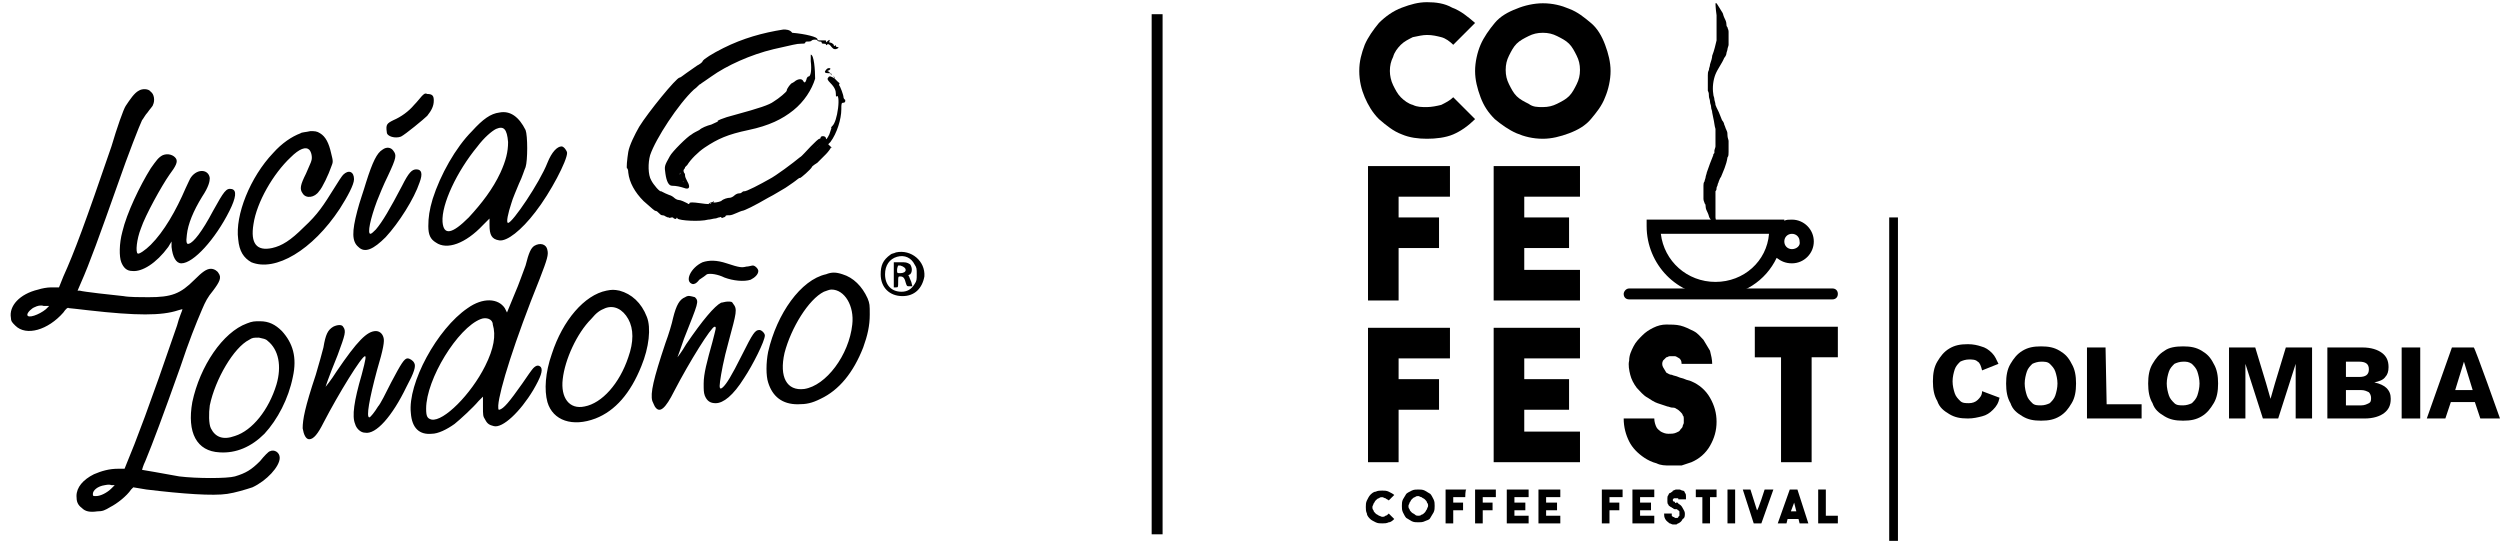 <svg xml:space="preserve" style="enable-background:new 0 0 228.8 50;" viewBox="0 0 228.8 50" y="0px" x="0px" xmlns:xlink="http://www.w3.org/1999/xlink" xmlns="http://www.w3.org/2000/svg" id="Layer_1" version="1.1">
<style type="text/css">
	.st0{fill-rule:evenodd;clip-rule:evenodd;}
</style>
<g>
	<path d="M71.7,2.7C69.8,3,68,3.5,66.2,4.4c-1,0.5-1.8,1-1.9,1.2c0,0.1-0.3,0.3-0.5,0.4c-0.3,0.2-0.7,0.5-1,0.7
		s-0.5,0.4-0.6,0.4c-0.3,0-2.9,3.2-3.7,4.5c-0.4,0.7-0.9,1.7-1,2.3s-0.2,1.6-0.1,1.5c0,0,0.1,0.1,0.1,0.4c0.1,0.9,0.6,1.8,1.4,2.6
		c0.8,0.7,1,0.9,1.1,0.9c0.1,0,0.2,0.1,0.3,0.2c0.1,0.1,0.2,0.2,0.3,0.2c0,0,0.2,0,0.3,0.1c0.2,0.1,0.2,0.1,0.3,0.1c0-0.1,0-0.1,0,0
		c0,0,0.1,0.1,0.2,0c0.1,0,0.2,0,0.2,0c0,0.1,0.3,0.2,0.3,0.1c0-0.1,0.1-0.1,0.1,0c0.2,0.2,2.1,0.3,2.8,0.1c0.2,0,0.5-0.1,0.6-0.1
		c0.2,0,0.3-0.1,0.4-0.1c0.1,0,0.2-0.1,0.2,0c0,0,0.1,0.1,0.2,0c0.1,0,0.2-0.1,0.2-0.1c0-0.1,0.1-0.1,0.4-0.1c0.1,0,0.4-0.1,0.6-0.2
		c0.2-0.1,0.5-0.2,0.5-0.2c0.2,0,1.2-0.5,2.4-1.2c0.6-0.3,1.2-0.7,1.4-0.8c0.2-0.1,0.6-0.4,0.9-0.6c0.3-0.2,0.6-0.5,0.6-0.4
		c0.1,0,1-0.8,1.1-1c0-0.1,0.5-0.4,0.5-0.4c0,0,0.1-0.1,0.2-0.2c0.1-0.1,0.4-0.4,0.6-0.6c0.2-0.2,0.4-0.5,0.4-0.5
		c0-0.1,0.1-0.1,0.1-0.1c0.1,0,0,0-0.1-0.1l-0.2-0.2l0.2-0.2c0.6-0.8,1-2.1,1-3c0-0.5,0-0.6,0.2-0.6c0.2,0,0.2-0.3,0.1-0.3
		c0,0-0.1-0.1-0.1-0.2c0-0.2-0.3-1-0.4-1.1c0,0,0-0.1,0-0.1c0.1-0.1,0-0.1-0.1-0.2c-0.1-0.1-0.2-0.2-0.3-0.3c0-0.1-0.1-0.3-0.2-0.3
		c-0.1,0-0.2-0.1-0.2-0.2c-0.1-0.1-0.2-0.2-0.3-0.2C76,6.4,76,6.3,76,6.3c0-0.1-0.3-0.1-0.4,0.1c-0.2,0.2-0.1,0.3,0.2,0.3
		c0.2,0,0.3,0,0.3,0.1c0,0.1,0,0.1,0.1,0.1c0,0,0.1,0,0.1,0.1c0,0.1,0.1,0.2,0.2,0.3c0.1,0.1,0.1,0.1-0.1-0.1
		c-0.3-0.2-0.5-0.3-0.6-0.1c-0.1,0.1-0.1,0.2,0.2,0.5c0.4,0.4,0.5,0.7,0.5,1c0,0.2,0,0.3,0.1,0.2c0.1-0.1,0.2,0.3,0.1,1.1
		c-0.1,0.8-0.3,1.4-0.5,1.6c-0.1,0.1-0.2,0.2-0.1,0.2c0,0-0.1,0.3-0.2,0.6c-0.2,0.4-0.3,0.5-0.3,0.4c0-0.3-0.5-0.3-0.5-0.1
		c0,0.1-0.1,0.1-0.1,0.1c-0.1,0-0.4,0.3-0.8,0.7c-0.4,0.4-0.8,0.9-1,1c-0.6,0.5-2.2,1.7-2.8,2c-0.7,0.4-2.2,1.2-2.3,1.1
		c0,0-0.1,0-0.2,0.1c-0.1,0.1-0.2,0.1-0.3,0.1c-0.1,0-0.3,0.1-0.4,0.2c-0.1,0.1-0.3,0.2-0.4,0.2c-0.2,0-0.6,0.1-0.8,0.3
		c-0.2,0.1-0.8,0.2-0.7,0.1c0.1-0.1,0-0.1-0.1,0c-0.1,0-0.3,0.1-0.3,0.1c-0.1,0.1,0,0.1,0.1,0c0.1,0,0.2,0,0.1,0
		c-0.1,0.1-0.3,0.1-1,0c-0.7-0.1-1-0.1-1,0c0,0.1-0.1,0.1-0.2,0c-0.2-0.1-0.6-0.3-0.8-0.3c-0.1,0-0.3-0.1-0.4-0.2s-0.3-0.2-0.3-0.2
		c0,0-0.3-0.1-0.5-0.2c-0.2-0.1-0.4-0.2-0.4-0.2c-0.1,0.1-0.7-0.6-0.9-1c-0.3-0.5-0.3-1.6-0.1-2.3c0.5-1.5,2.6-4.7,4-6
		c0.3-0.2,0.5-0.5,0.6-0.5c0.1-0.1,0.6-0.4,1-0.7c1.4-1,3.6-2,5.7-2.5c1.8-0.4,2.1-0.5,2.5-0.5c0.2,0,0.4,0,0.4-0.1
		c0-0.1,0.1-0.1,0.3-0.1c0.1,0,0.2,0,0.3-0.1c0.1-0.1,0.5-0.1,0.5,0c0,0,0.1,0.1,0.2,0.1c0.1,0,0.2,0,0.2,0.1c0,0.1,0.1,0.1,0.2,0.1
		c0.1,0,0.2,0,0.2,0.1c0,0.1,0,0,0.1,0C75.7,4,75.9,4,76.1,4.3c0.2,0.2,0.2,0.2,0.4,0.2c0.3-0.1,0.3-0.2,0.1-0.2
		c-0.1,0-0.1-0.1-0.1-0.1c0-0.1,0-0.1-0.1,0c-0.1,0-0.1,0-0.1,0c0.1-0.1-0.2-0.3-0.3-0.3c-0.1,0-0.1,0-0.1-0.1c0.1-0.2,0-0.2-0.2,0
		c-0.1,0.1-0.1,0.1-0.1,0c0-0.1,0-0.1-0.1-0.1c0,0-0.2,0-0.3,0c-0.1,0-0.3,0-0.3,0c0,0-0.1-0.1-0.1-0.1c0.1-0.2-1.1-0.5-2.3-0.6
		C72.3,2.7,71.9,2.7,71.7,2.7 M74.2,5.6c0.1,0.8,0,1.4-0.2,1.4c-0.1,0-0.2,0.2-0.2,0.3c-0.1,0.3-0.2,0.3-0.3,0.1
		c-0.1-0.2-0.4-0.2-0.7,0c-0.1,0.1-0.3,0.2-0.3,0.2c-0.1,0-0.5,0.5-0.5,0.7c0,0.1-0.7,0.7-1.2,1c-0.4,0.3-1.3,0.6-3.5,1.2
		c-1.2,0.3-1.8,0.6-1.6,0.6c0.1,0-0.2,0.1-0.6,0.3c-0.4,0.1-0.9,0.3-1.1,0.5c-0.2,0.1-0.6,0.3-0.7,0.4c-0.4,0.2-1.8,1.6-2,2
		c-0.5,0.9-0.5,0.9-0.4,1.6c0.1,0.7,0.3,1.1,0.6,1.1c0.4,0,0.8,0.1,1.1,0.2c0.5,0.2,0.6-0.1,0.3-0.6c-0.1-0.2-0.2-0.4-0.2-0.5
		c0-0.1,0-0.2-0.1-0.3c0,0-0.1-0.2,0-0.3s0.1-0.2,0.1-0.2c0,0,0.1-0.1,0.2-0.2c0.3-0.5,1-1.2,1.6-1.6c1.2-0.8,2.1-1.2,4-1.6
		c1.9-0.4,3.1-1,4.1-1.8c1-0.8,1.7-1.9,2-2.9C74.6,6.4,74.5,5,74.2,5C74.2,5,74.2,5.3,74.2,5.6 M12.7,8.3c-0.4,0.2-0.8,0.8-1.2,1.4
		c-0.2,0.3-0.8,2-1.3,3.7c-2.4,7-3.4,9.7-4.4,11.9l-0.4,1l-0.7,0c-0.4,0-0.9,0.1-1.2,0.2C1.8,26.9,0.8,28,1,29.1
		c0,0.3,0.1,0.4,0.4,0.7c1,1,3,0.4,4.4-1.2c0.2-0.3,0.4-0.5,0.5-0.4c0.1,0,0.9,0.1,1.8,0.2c4.4,0.5,6.7,0.5,8.2,0
		c0.3-0.1,0.4-0.1,0.4-0.1c0,0.1-0.3,0.7-0.5,1.5c-2.5,7.3-3.8,10.7-4.6,12.6l-0.2,0.5h-0.6c-0.8,0-1.5,0.2-2.2,0.5
		c-1,0.5-1.6,1.2-1.6,2c0,0.5,0.1,0.8,0.5,1.1c0.3,0.3,0.7,0.4,1.4,0.3c0.5,0,0.7-0.1,1.2-0.4c0.6-0.3,1.5-1,1.9-1.6l0.2-0.2
		l1.2,0.2c3.3,0.4,6.1,0.6,7.4,0.4c0.7-0.1,1.7-0.4,2.3-0.6c1.3-0.6,2.5-1.9,2.5-2.7c0-0.5-0.5-0.8-0.9-0.6c-0.1,0-0.5,0.4-0.9,0.9
		c-0.8,0.8-1.3,1.1-2.3,1.4c-0.7,0.2-3.5,0.2-5.1,0C14.8,43.3,13,43,13,43c0,0,0.1-0.4,0.3-0.8c0.7-1.7,1.6-4.1,3.2-8.6
		c0.8-2.4,1.4-3.9,2-5.3c0.3-0.7,0.5-1.1,1-1.7c0.6-0.8,0.8-1.2,0.5-1.6c-0.1-0.2-0.4-0.4-0.7-0.4c-0.4,0-0.8,0.3-1.5,1
		c-1.3,1.3-2.1,1.6-4.2,1.6c-0.7,0-1.8,0-2.3-0.1c-1-0.1-3.7-0.4-4-0.5l-0.2,0l0.3-0.7c0.8-1.8,1.7-4.3,3.4-9.1
		c0.9-2.6,2-5.4,2.2-5.8c0.1-0.1,0.3-0.5,0.5-0.7c0.2-0.3,0.5-0.6,0.5-0.7c0.2-0.4,0.1-1-0.2-1.2C13.6,8.1,13,8.1,12.7,8.3
		 M38.6,8.8c-0.1,0.1-0.4,0.5-0.7,0.8c-0.5,0.6-1.2,1.1-1.9,1.4c-0.6,0.3-0.7,0.4-0.6,1.1c0,0.4,0.8,0.6,1.3,0.4
		c0.4-0.2,2.1-1.6,2.4-1.9c0.4-0.5,0.6-0.9,0.6-1.4c0-0.4-0.1-0.6-0.6-0.6C38.9,8.5,38.8,8.6,38.6,8.8 M45.7,10.3
		c-0.8,0.1-1.5,0.6-2.5,1.7c-1.5,1.5-2.9,4-3.6,6.2c-0.3,1-0.4,1.7-0.4,2.5c0,0.8,0.2,1.2,0.7,1.5c1,0.7,2.7,0.1,4.3-1.6l0.6-0.6
		l0,0.6c0,0.9,0.2,1.3,0.9,1.4c0.7,0.1,2-0.9,3.3-2.6c1.4-1.8,2.9-4.7,2.9-5.4c0-0.2-0.3-0.6-0.5-0.6c-0.4,0-0.9,0.5-1.3,1.5
		c-0.7,1.8-3.2,5.5-3.6,5.5c-0.2,0,0-0.9,0.3-1.8c0.1-0.4,0.5-1.3,0.7-1.8c0.3-0.6,0.5-1.3,0.6-1.5c0.2-0.6,0.2-2.9,0-3.4
		C47.5,10.7,46.7,10.1,45.7,10.3 M45.4,11.8c-0.4,0.2-1.1,0.8-1.7,1.6c-1.9,2.3-3.3,5.3-3.2,6.9c0.1,1.3,0.9,1.1,2.4-0.4
		c1.2-1.3,2.2-2.6,2.9-4.1c0.5-1.1,0.7-1.9,0.7-2.8C46.4,11.8,46.1,11.5,45.4,11.8 M27.5,12.2c-0.8,0.3-1.7,0.9-2.5,1.8
		c-2.1,2.2-3.5,5.7-3.2,7.9c0.1,1.1,0.5,1.7,1.2,2.1c2.2,0.9,5.6-1.1,8.1-4.9c0.7-1.1,1.3-2.2,1.3-2.7c0-0.7-0.5-0.9-1-0.4
		c-0.1,0.1-0.5,0.7-0.8,1.2c-1,1.6-1.5,2.4-2.8,3.6c-1.2,1.2-2,1.7-2.9,1.9c-1.4,0.3-2-0.4-1.7-2.2c0.3-2,1.8-4.6,3.4-6.1
		c0.8-0.8,1.4-1,1.7-0.7c0.2,0.2,0.3,0.7,0.2,1c0,0.1-0.3,0.7-0.5,1.2c-0.5,1-0.6,1.4-0.3,1.8c0.3,0.5,1.1,0.4,1.5-0.2
		c0.3-0.3,0.9-1.6,1.1-2.2c0.2-0.5,0.2-0.5,0-1.3c-0.2-0.9-0.5-1.5-1-1.8c-0.3-0.2-0.5-0.2-0.9-0.2C28,12.1,27.6,12.1,27.5,12.2
		 M74.7,13.6l-0.3,0.3L74.7,13.6c0.2-0.1,0.3-0.3,0.3-0.3C75,13.3,75,13.4,74.7,13.6 M35,13.7c-0.5,0.3-0.9,1.1-1.5,3
		c-0.2,0.7-0.6,1.8-0.8,2.6c-0.5,1.9-0.5,2.8,0.1,3.3c0.6,0.6,1.4,0.2,2.5-0.9c1.2-1.3,2.6-3.5,3.1-5c0.3-0.8,0.2-1.2-0.3-1.2
		c-0.4,0-0.7,0.3-1.3,1.5c-1.1,2.1-1.8,3.3-2.4,4c-0.2,0.2-0.4,0.4-0.5,0.4c-0.3,0,0-1.4,0.6-3c0.2-0.5,0.6-1.5,1-2.3
		c0.8-1.7,0.8-1.9,0.5-2.3C35.8,13.5,35.4,13.4,35,13.7 M14.9,14.2c-0.4,0.2-0.6,0.5-1.1,1.2c-1,1.6-2.2,4.1-2.6,5.8
		c-0.3,1.1-0.3,2.3-0.1,2.8c0.2,0.5,0.5,0.8,1,0.8c0.9,0.1,2.2-0.7,3.3-2.2l0.3-0.5l0,0.5c0.1,0.9,0.4,1.5,0.9,1.5
		c1.1,0,3.1-2.2,4.4-4.8c0.6-1.2,0.7-1.9,0.2-2c-0.5-0.1-0.7,0.2-1.7,2c-1,1.9-1.8,2.9-2.2,3c-0.2,0.1-0.3-0.1-0.2-0.8
		c0.1-1,0.6-2.2,1.4-3.5c0.6-0.9,0.7-1.4,0.7-1.7c-0.1-0.8-1.1-0.9-1.7-0.1c-0.1,0.1-0.3,0.6-0.5,1c-0.9,2.1-2,4-3.2,5.2
		c-0.5,0.5-1.1,0.9-1.2,0.8c-0.2-0.1-0.1-1.3,0.3-2.3c0.4-1.2,1.9-3.9,2.6-4.9c0.6-0.8,0.8-1.2,0.6-1.5C15.9,14.2,15.4,14,14.9,14.2
		 M62.2,15.9C62.2,16,62.3,16,62.2,15.9c0.1,0,0.1-0.1,0-0.1C62.3,15.8,62.2,15.9,62.2,15.9 M62.5,16.6c0,0,0.1,0.1,0.1,0.1
		c0.1,0.1,0.1,0.1,0,0C62.5,16.6,62.5,16.5,62.5,16.6 M48.9,22.5c-0.3,0.2-0.5,0.6-0.8,1.8c-0.2,0.5-0.6,1.7-1,2.6l-0.7,1.7
		l-0.2-0.4c-0.6-0.9-2-1-3.4,0c-2.8,1.9-5.5,6.9-5.2,9.6c0.1,1.4,0.8,2,1.9,1.9c0.6,0,1.4-0.4,2.1-0.9c0.5-0.4,1.7-1.5,2.2-2.1
		l0.4-0.4v0.9c0,0.8,0,0.9,0.2,1.2c0.2,0.4,0.4,0.5,0.8,0.6c0.8,0.2,2.4-1.3,3.6-3.3c0.7-1.2,0.9-1.8,0.7-2.1
		c-0.2-0.2-0.4-0.2-0.7,0.1c-0.1,0.1-0.6,0.8-1,1.4c-1.2,1.7-1.7,2.3-2.1,2.4c-0.1,0-0.1,0-0.1-0.4c0.1-1.4,1.5-5.9,3.8-11.6
		c0.7-1.8,0.8-2.2,0.7-2.6C50,22.3,49.4,22.2,48.9,22.5 M82,23.1c-0.2,0.1-0.4,0.1-0.5,0.2c-0.7,0.5-0.9,1-0.9,1.8c0,1.2,0.8,2,2,2
		c1.1,0,1.8-0.7,2-1.8C84.7,23.9,83.4,22.8,82,23.1 M82.1,23.5c-0.7,0.2-1.1,0.8-1.1,1.6c0,1,0.6,1.6,1.5,1.6c0.5,0,0.9-0.2,1.2-0.7
		c0.2-0.3,0.2-0.4,0.2-0.9c0-0.5,0-0.6-0.2-0.9C83.4,23.6,82.8,23.3,82.1,23.5 M64.3,24c-1.1,0.5-1.7,1.8-0.9,2c0.1,0,0.3,0,0.6-0.4
		c0.3-0.2,0.6-0.4,0.7-0.5c0.3-0.1,1,0,1.6,0.3c0.8,0.3,1.8,0.4,2.4,0.2c0.4-0.2,0.7-0.5,0.7-0.8c0-0.2-0.3-0.5-0.5-0.5
		c-0.1,0-0.4,0.1-0.6,0.1c-0.4,0.1-0.6,0.1-1.8-0.3C65.6,23.8,64.9,23.8,64.3,24 M81.8,25.1v1.2H82c0.2,0,0.2,0,0.2-0.5
		c0-0.5,0-0.5,0.2-0.5c0.3,0,0.4,0.2,0.5,0.6c0.1,0.3,0.1,0.3,0.3,0.3h0.3l-0.1-0.4c-0.1-0.2-0.2-0.5-0.2-0.5
		c-0.1-0.1-0.1-0.1,0.1-0.2c0.2-0.2,0.2-0.6,0-0.9C83,24,82.9,24,82.4,24l-0.6,0V25.1z M82.2,24.3c0,0-0.1,0.2-0.1,0.4
		c0,0.3,0,0.3,0.3,0.3c0.6,0,0.7-0.5,0-0.7C82.4,24.3,82.3,24.3,82.2,24.3 M75.6,25.1c-2.3,0.5-4.5,3.6-5.3,7.1
		c-0.2,1-0.2,2.2,0,2.8c0.4,1.3,1.3,2,2.7,2c0.8,0,1.3-0.1,2.1-0.5c1.7-0.8,3-2.4,3.9-4.7c0.4-1.1,0.6-2,0.6-3c0-0.9,0-1-0.2-1.5
		c-0.5-1.1-1.3-1.9-2.3-2.2C76.5,24.9,76.1,24.9,75.6,25.1 M75.4,26.7c-1.4,0.7-3,3.3-3.6,5.6c-0.5,2.2,0.2,3.5,1.8,3.3
		c2-0.3,4.1-3.1,4.4-5.9c0.2-1.7-0.7-3.2-1.9-3.2C75.9,26.5,75.7,26.6,75.4,26.7 M55.5,26.6c-2,0.4-4,2.7-5,5.8
		c-0.6,1.7-0.7,3.3-0.4,4.4c0.5,1.7,2.3,2.3,4.4,1.5c1.8-0.7,3.2-2.3,4.2-4.8c0.7-1.7,0.9-3.5,0.5-4.5c-0.5-1.3-1.4-2.1-2.5-2.4
		C56.2,26.5,56,26.5,55.5,26.6 M62.7,27.2c-0.5,0.2-0.8,0.7-1.1,1.9c-0.1,0.5-0.4,1.5-0.7,2.3c-1.1,3.3-1.4,4.6-1.2,5.3
		c0.1,0.2,0.2,0.5,0.3,0.6c0.4,0.5,0.9,0.1,1.7-1.5c1.4-2.7,3.4-5.9,3.7-5.9c0.2,0,0.1,0.2-0.2,1.4c-0.5,1.8-0.8,2.9-0.8,3.8
		c0,0.6,0,0.8,0.1,1.1c0.2,0.5,0.5,0.7,1,0.7c0.7,0,1.6-0.7,2.6-2.3c0.8-1.2,1.9-3.4,1.9-3.9c0-0.2-0.3-0.5-0.5-0.5
		c-0.4,0-0.6,0.3-1.6,2.3c-1,2-1.4,2.6-1.7,2.9c-0.3,0.3-0.4,0.2-0.3-0.5c0.1-0.7,0.3-1.9,0.8-3.7c0.7-2.6,0.8-2.9,0.4-3.4
		c-0.1-0.2-0.2-0.2-0.5-0.2c-0.2,0-0.5,0.1-0.6,0.1c-0.6,0.3-1.7,1.6-3.2,3.8c-0.4,0.7-0.8,1.2-0.8,1.2c0,0,0.3-0.8,0.6-1.7
		c1.3-3.3,1.4-3.4,1-3.8C63.2,27.1,63,27,62.7,27.2 M3.2,28.1c-0.3,0.1-0.7,0.5-0.7,0.7c0,0.4,1.1,0,1.7-0.5l0.3-0.3l-0.5,0
		C3.7,27.9,3.4,28,3.2,28.1 M55.4,28.2c-0.5,0.2-0.8,0.4-1.3,1c-1.3,1.3-2.4,3.7-2.6,5.5c-0.2,1.7,0.6,2.8,2,2.5
		c1.6-0.3,3.2-2.1,4-4.5c0.5-1.4,0.5-2.6,0-3.5C57,28.3,56.2,27.9,55.4,28.2 M44,29.2C41.9,30,39,34.7,39,37.4c0,0.7,0.1,0.9,0.5,1
		c1.1,0.2,3.6-2.3,4.9-4.9c0.8-1.6,1-2.8,0.7-3.8C45.1,29.2,44.5,29,44,29.2 M22.6,29.6c-2.2,0.8-4.3,3.9-5,7.2
		c-0.5,2.8,0.4,4.5,2.5,4.6c1.5,0.1,2.9-0.5,4.1-1.7c1.2-1.3,2.2-3.2,2.6-5.2c0.4-1.8,0-3.1-1-4.2c-0.6-0.6-1.2-0.9-2-0.9
		C23.3,29.4,23.1,29.4,22.6,29.6 M30.5,29.9c-0.5,0.3-0.7,0.7-0.9,1.9c-0.1,0.4-0.4,1.5-0.7,2.5c-1,3-1.2,4.1-1.2,4.9
		c0.1,0.6,0.3,1,0.6,1c0.4,0,0.8-0.5,1.3-1.5c1.4-2.7,3.5-6.1,3.8-6.1c0.1,0,0.1,0.2-0.3,1.7c-0.7,2.4-0.9,3.8-0.6,4.5
		c0.1,0.4,0.5,0.8,0.9,0.8c1,0.2,2.5-1.5,3.8-4.2c0.7-1.3,0.9-1.9,0.7-2.2c-0.1-0.2-0.4-0.4-0.6-0.4c-0.3,0-0.6,0.5-1.5,2.2
		c-0.5,1-1,2-1.2,2.2c-0.3,0.5-0.7,1-0.8,1c-0.3,0,0-1.7,0.7-4.3c0.6-2,0.7-2.7,0.6-3c-0.1-0.4-0.4-0.6-0.7-0.6
		c-0.8,0-1.7,0.9-3.6,3.7c-0.5,0.8-1,1.4-1,1.4c0,0,0.2-0.7,1.1-2.9c0.7-1.9,0.8-2.2,0.5-2.6C31.3,29.7,30.9,29.7,30.5,29.9
		 M22.8,31.1c-1.4,0.7-3.1,3.6-3.6,6c-0.1,0.7-0.1,1.7,0.1,2.1c0.4,0.8,1.1,1.1,2.2,0.7c1.6-0.5,3.1-2.4,3.8-4.7
		c0.5-1.7,0.2-3.2-0.8-4c-0.2-0.2-0.4-0.2-0.8-0.3C23.2,30.9,23.1,30.9,22.8,31.1 M9.6,44.4c-0.7,0.1-1.1,0.5-1.1,0.8
		c0,0.2,0,0.2,0.3,0.2c0.4,0,1-0.3,1.4-0.7l0.3-0.3l-0.3,0C9.9,44.3,9.7,44.4,9.6,44.4" class="st0"></path>
</g>
<g>
	<rect height="47.6" width="1" y="1.3" x="105.4"></rect>
</g>
<g>
	<path d="M130.6,12.7c-0.8,0-1.6-0.1-2.3-0.4c-0.8-0.3-1.4-0.8-2.1-1.4c-0.6-0.6-1-1.3-1.3-2c-0.3-0.7-0.5-1.5-0.5-2.4
		s0.2-1.6,0.5-2.4c0.3-0.7,0.8-1.4,1.3-2c0.6-0.6,1.3-1.1,2.1-1.4c0.8-0.3,1.5-0.5,2.3-0.5s1.6,0.1,2.3,0.5c0.8,0.3,1.4,0.8,2.1,1.4
		l-2,2c-0.3-0.3-0.7-0.6-1.1-0.7s-0.8-0.2-1.3-0.2c-0.4,0-0.8,0.1-1.3,0.2c-0.4,0.2-0.8,0.4-1.1,0.7c-0.3,0.3-0.6,0.7-0.7,1.1
		c-0.2,0.4-0.3,0.8-0.3,1.3c0,0.4,0.1,0.9,0.3,1.3c0.2,0.4,0.4,0.8,0.7,1.1c0.3,0.3,0.7,0.6,1.1,0.7c0.4,0.2,0.8,0.2,1.3,0.2
		c0.4,0,0.9-0.1,1.3-0.2c0.4-0.2,0.8-0.4,1.1-0.7l2,2c-0.6,0.6-1.3,1.1-2,1.4S131.4,12.7,130.6,12.7L130.6,12.7z"></path>
	<path d="M141.2,0.3c0.9,0,1.7,0.2,2.4,0.5c0.8,0.3,1.4,0.8,2,1.3s1,1.2,1.3,2c0.3,0.8,0.5,1.6,0.5,2.4s-0.2,1.7-0.5,2.4
		c-0.3,0.8-0.8,1.4-1.3,2s-1.2,1-2,1.3c-0.8,0.3-1.6,0.5-2.4,0.5c-0.9,0-1.7-0.2-2.4-0.5s-1.4-0.8-2-1.3c-0.6-0.6-1-1.2-1.3-2
		S135,7.3,135,6.5s0.2-1.7,0.5-2.4s0.8-1.4,1.3-2s1.2-1,2-1.3C139.5,0.5,140.4,0.3,141.2,0.3z M141.2,9.8c0.5,0,0.9-0.1,1.3-0.3
		c0.4-0.2,0.8-0.4,1.1-0.7c0.3-0.3,0.5-0.7,0.7-1.1c0.2-0.4,0.3-0.8,0.3-1.3c0-0.5-0.1-0.9-0.3-1.3c-0.2-0.4-0.4-0.8-0.7-1.1
		c-0.3-0.3-0.7-0.5-1.1-0.7c-0.4-0.2-0.8-0.3-1.3-0.3c-0.5,0-0.9,0.1-1.3,0.3c-0.4,0.2-0.8,0.4-1.1,0.7c-0.3,0.3-0.5,0.7-0.7,1.1
		c-0.2,0.4-0.3,0.8-0.3,1.3c0,0.5,0.1,0.9,0.3,1.3c0.2,0.4,0.4,0.8,0.7,1.1c0.3,0.3,0.7,0.5,1.1,0.7C140.3,9.8,140.7,9.8,141.2,9.8z"></path>
</g>
<g>
	<path d="M132.6,18H128v1.9h3.7v2.8H128v4.8h-2.8V15.2h7.5V18L132.6,18z"></path>
	<path d="M144.6,18h-5.1v1.9h4.1v2.8h-4.1v2h5.1v2.8h-7.9V15.2l7.9,0V18L144.6,18z"></path>
</g>
<g>
	<path d="M132.6,32.8H128v1.9h3.7v2.8H128v4.8h-2.8V30h7.5V32.8L132.6,32.8z"></path>
	<path d="M144.6,32.8h-5.1v1.9h4.1v2.8h-4.1v2h5.1v2.8h-7.9V30l7.9,0V32.8L144.6,32.8z"></path>
	<path d="M152.8,42.6c-0.4,0-0.8,0-1.2-0.2c-0.4-0.1-0.8-0.3-1.1-0.5c-0.6-0.4-1.1-0.9-1.4-1.5s-0.5-1.3-0.5-2.1h2.8
		c0,0.3,0.1,0.6,0.2,0.8s0.3,0.3,0.4,0.4c0.2,0.1,0.4,0.2,0.7,0.2c0.2,0,0.5,0,0.7-0.1c0.2-0.1,0.3-0.1,0.4-0.3
		c0.1-0.1,0.2-0.2,0.2-0.3c0-0.1,0.1-0.2,0.1-0.3c0-0.1,0-0.2,0-0.2s0-0.1,0-0.2c0-0.1,0-0.2-0.1-0.3c0-0.1-0.1-0.2-0.2-0.3
		c-0.1-0.1-0.2-0.2-0.4-0.3c-0.1-0.1-0.3-0.1-0.4-0.1c-0.1,0-0.3-0.1-0.4-0.1c-0.3-0.1-0.6-0.2-0.9-0.3c-0.3-0.1-0.6-0.3-0.9-0.5
		c-0.4-0.2-0.7-0.6-1-0.9c-0.3-0.4-0.5-0.8-0.6-1.2c-0.1-0.4-0.2-0.9-0.1-1.3c0-0.5,0.2-0.9,0.4-1.3c0.2-0.4,0.5-0.7,0.8-1
		c0.3-0.3,0.6-0.5,1-0.7c0.4-0.2,0.8-0.3,1.2-0.3c0.4,0,0.9,0,1.3,0.1c0.4,0.1,0.8,0.3,1.2,0.5s0.6,0.5,0.9,0.8
		c0.2,0.3,0.4,0.7,0.6,1c0.1,0.4,0.2,0.8,0.2,1.2h-2.8c0-0.3-0.1-0.4-0.2-0.5c-0.2-0.1-0.3-0.2-0.4-0.2c0,0-0.1,0-0.2,0
		s-0.2,0-0.3,0s-0.2,0.1-0.3,0.1c-0.1,0.1-0.2,0.2-0.3,0.3c-0.1,0.2-0.1,0.4,0,0.6c0.1,0.2,0.2,0.3,0.3,0.5c0.2,0.1,0.3,0.2,0.5,0.2
		c0.2,0.1,0.4,0.1,0.6,0.2c0.2,0.1,0.4,0.1,0.6,0.2c0.2,0.1,0.4,0.1,0.6,0.2c0.7,0.3,1.3,0.8,1.7,1.5c0.4,0.7,0.6,1.4,0.6,2.2
		s-0.2,1.5-0.6,2.2c-0.4,0.7-1,1.2-1.7,1.5c-0.3,0.1-0.6,0.2-0.9,0.3C153.3,42.6,153,42.6,152.8,42.6L152.8,42.6z"></path>
	<path d="M168.2,29.9v2.8h-2.4v9.6H163v-9.6h-2.4v-2.8H168.2z"></path>
</g>
<path d="M149.1,26.4h18.6c0.3,0,0.5,0.2,0.5,0.5l0,0c0,0.3-0.2,0.5-0.5,0.5h-18.6c-0.3,0-0.5-0.2-0.5-0.5l0,0
	C148.6,26.7,148.8,26.4,149.1,26.4z"></path>
<g>
	<path d="M164,20.1c-0.3,0-0.5,0-0.7,0.1v-0.1h-12.6v0.6c0,3.5,2.8,6.4,6.3,6.4c2.5,0,4.6-1.4,5.6-3.5c0.4,0.3,0.8,0.5,1.4,0.5
		c1.1,0,2-0.9,2-2C166,21,165.1,20.1,164,20.1L164,20.1z M157,25.8c-2.6,0-4.7-1.9-5-4.4h9.9C161.7,23.9,159.6,25.8,157,25.8
		L157,25.8z M164,22.8c-0.4,0-0.7-0.3-0.7-0.7c0-0.4,0.3-0.7,0.7-0.7c0.4,0,0.7,0.3,0.7,0.7C164.8,22.5,164.4,22.8,164,22.8z"></path>
	<path d="M157.1,0.3c0,0,0.2,0.3,0.5,0.8c0.1,0.1,0.1,0.3,0.2,0.5c0.1,0.2,0.2,0.4,0.2,0.6c0,0.1,0,0.2,0.1,0.3
		c0,0.1,0.1,0.2,0.1,0.4s0,0.2,0,0.4c0,0.1,0,0.1,0,0.2c0,0.1,0,0.1,0,0.2c0,0.1,0,0.3,0,0.4c0,0.1-0.1,0.3-0.1,0.4
		c0,0.1-0.1,0.3-0.1,0.4s-0.1,0.3-0.2,0.4c-0.2,0.5-0.6,1-0.8,1.5c-0.2,0.5-0.3,1.2-0.2,1.8c0,0.2,0.1,0.3,0.1,0.5
		c0,0.1,0.1,0.3,0.1,0.5c0.1,0.3,0.3,0.6,0.4,0.9l0.2,0.5c0.1,0.1,0.2,0.3,0.2,0.4c0.1,0.2,0.1,0.3,0.2,0.5c0.1,0.2,0.1,0.3,0.1,0.5
		c0,0.2,0.1,0.4,0.1,0.5c0,0.2,0,0.4,0,0.5c0,0.2,0,0.4,0,0.5c0,0.2,0,0.4-0.1,0.5c-0.1,0.7-0.4,1.3-0.6,1.8
		c-0.1,0.1-0.1,0.2-0.2,0.4c0,0.1-0.1,0.2-0.1,0.3c0,0.1-0.1,0.2-0.1,0.3c0,0.1,0,0.2-0.1,0.3c0,0,0,0.1,0,0.2c0,0,0,0.1,0,0.2
		c0,0.1,0,0.2,0,0.3c0,0.2,0,0.4,0,0.6c0,0.1,0,0.2,0,0.3s0,0.2,0,0.3c0,0.2,0,0.3,0,0.5c0.1,0.6,0.1,0.9,0.1,0.9l-0.1,0
		c0,0-0.2-0.3-0.5-0.8c-0.1-0.1-0.1-0.3-0.2-0.5c-0.1-0.2-0.2-0.4-0.2-0.6c0-0.1,0-0.2-0.1-0.3c0-0.1-0.1-0.2-0.1-0.4
		c0-0.1,0-0.3,0-0.4c0-0.1,0-0.1,0-0.2c0-0.1,0-0.1,0-0.2c0-0.1,0-0.3,0-0.4c0-0.1,0-0.3,0.1-0.4c0-0.1,0.1-0.3,0.1-0.4
		c0-0.1,0.1-0.3,0.1-0.4c0.2-0.6,0.4-1.1,0.6-1.6c0-0.1,0-0.1,0.1-0.2l0-0.2c0-0.1,0.1-0.3,0.1-0.4c0-0.1,0-0.3,0-0.4
		c0-0.1,0-0.3,0-0.4s0-0.3,0-0.4c0-0.1,0-0.3,0-0.4c-0.1-0.3-0.1-0.6-0.2-1l-0.1-0.5c0-0.2-0.1-0.3-0.1-0.5c0-0.2-0.1-0.3-0.1-0.5
		c0-0.2-0.1-0.3-0.1-0.5c0-0.2,0-0.3-0.1-0.5c0-0.2,0-0.3,0-0.5c0-0.1,0-0.2,0-0.2c0-0.1,0-0.2,0-0.2c0-0.2,0-0.3,0-0.5
		c0-0.2,0-0.3,0.1-0.5c0-0.2,0.1-0.3,0.1-0.5c0.1-0.3,0.2-0.6,0.2-0.8c0.2-0.5,0.3-1,0.4-1.4c0,0,0-0.1,0-0.2c0,0,0-0.1,0-0.2
		c0-0.1,0-0.2,0-0.3c0-0.2,0-0.4,0-0.6c0-0.2,0-0.4,0-0.5s0-0.3,0-0.5C157,0.7,157,0.3,157,0.3L157.1,0.3L157.1,0.3z"></path>
</g>
<g>
	<path d="M126.5,47.9c-0.2,0-0.4,0-0.6-0.1c-0.2-0.1-0.4-0.2-0.5-0.3c-0.1-0.1-0.3-0.3-0.3-0.5c-0.1-0.2-0.1-0.4-0.1-0.6
		s0-0.4,0.1-0.6c0.1-0.2,0.2-0.4,0.3-0.5c0.1-0.1,0.3-0.3,0.5-0.3c0.2-0.1,0.4-0.1,0.6-0.1s0.4,0,0.6,0.1c0.2,0.1,0.4,0.2,0.5,0.3
		l-0.5,0.5c-0.1-0.1-0.2-0.1-0.3-0.2c-0.1,0-0.2-0.1-0.3-0.1c-0.1,0-0.2,0-0.3,0.1c-0.1,0-0.2,0.1-0.3,0.2s-0.1,0.2-0.2,0.3
		c0,0.1-0.1,0.2-0.1,0.3s0,0.2,0.1,0.3c0,0.1,0.1,0.2,0.2,0.3s0.2,0.1,0.3,0.2c0.1,0,0.2,0.1,0.3,0.1c0.1,0,0.2,0,0.3-0.1
		c0.1,0,0.2-0.1,0.3-0.2l0.5,0.5c-0.1,0.1-0.3,0.3-0.5,0.3C126.9,47.9,126.7,47.9,126.5,47.9L126.5,47.9z"></path>
	<path d="M129.8,44.8c0.2,0,0.4,0,0.6,0.1c0.2,0.1,0.3,0.2,0.5,0.3c0.1,0.1,0.2,0.3,0.3,0.5c0.1,0.2,0.1,0.4,0.1,0.6
		c0,0.2,0,0.4-0.1,0.6s-0.2,0.3-0.3,0.5s-0.3,0.2-0.5,0.3c-0.2,0.1-0.4,0.1-0.6,0.1c-0.2,0-0.4,0-0.6-0.1c-0.2-0.1-0.3-0.2-0.5-0.3
		c-0.1-0.1-0.2-0.3-0.3-0.5s-0.1-0.4-0.1-0.6c0-0.2,0-0.4,0.1-0.6c0.1-0.2,0.2-0.3,0.3-0.5c0.1-0.1,0.3-0.2,0.5-0.3
		S129.6,44.8,129.8,44.8z M129.8,47.2c0.1,0,0.2,0,0.3-0.1c0.1,0,0.2-0.1,0.3-0.2c0.1-0.1,0.1-0.2,0.2-0.3c0-0.1,0.1-0.2,0.1-0.3
		c0-0.1,0-0.2-0.1-0.3c0-0.1-0.1-0.2-0.2-0.3c-0.1-0.1-0.2-0.1-0.3-0.2c-0.1,0-0.2-0.1-0.3-0.1c-0.1,0-0.2,0-0.3,0.1
		c-0.1,0-0.2,0.1-0.3,0.2c-0.1,0.1-0.1,0.2-0.2,0.3c0,0.1-0.1,0.2-0.1,0.3c0,0.1,0,0.2,0.1,0.3c0,0.1,0.1,0.2,0.2,0.3
		s0.2,0.1,0.3,0.2C129.6,47.2,129.7,47.2,129.8,47.2z"></path>
	<path d="M134.1,45.5H133V46h0.9v0.7H133v1.2h-0.7v-3.1h1.9C134.1,44.8,134.1,45.5,134.1,45.5z"></path>
	<path d="M136.9,45.5h-1.2V46h0.9v0.7h-0.9v1.2h-0.7v-3.1h1.9C136.9,44.8,136.9,45.5,136.9,45.5z"></path>
	<path d="M139.9,45.5h-1.3V46h1v0.7h-1v0.5h1.3v0.7h-2v-3.1h2C139.9,44.8,139.9,45.5,139.9,45.5z"></path>
	<path d="M142.8,45.5h-1.3V46h1v0.7h-1v0.5h1.3v0.7h-2v-3.1h2C142.8,44.8,142.8,45.5,142.8,45.5z"></path>
	<path d="M148.5,45.5h-1.2V46h0.9v0.7h-0.9v1.2h-0.7v-3.1h1.9C148.5,44.8,148.5,45.5,148.5,45.5z"></path>
	<path d="M151.4,45.5h-1.3V46h1v0.7h-1v0.5h1.3v0.7h-2v-3.1h2C151.4,44.8,151.4,45.5,151.4,45.5z"></path>
	<path d="M153.4,48c-0.1,0-0.2,0-0.3,0c-0.1,0-0.2-0.1-0.3-0.1c-0.1-0.1-0.3-0.2-0.4-0.4c-0.1-0.2-0.1-0.3-0.1-0.5h0.7
		c0,0.1,0,0.1,0,0.2c0,0,0.1,0.1,0.1,0.1c0,0,0.1,0,0.2,0.1c0.1,0,0.1,0,0.2,0c0,0,0.1,0,0.1-0.1c0,0,0,0,0.1-0.1c0,0,0,0,0-0.1
		s0,0,0-0.1s0,0,0-0.1c0,0,0,0,0-0.1c0,0,0,0-0.1-0.1c0,0-0.1,0-0.1-0.1c0,0-0.1,0-0.1,0c0,0-0.1,0-0.1,0c-0.1,0-0.1,0-0.2-0.1
		c-0.1,0-0.1-0.1-0.2-0.1c-0.1-0.1-0.2-0.1-0.2-0.2c-0.1-0.1-0.1-0.2-0.1-0.3c0-0.1,0-0.2,0-0.3c0-0.1,0-0.2,0.1-0.3
		c0-0.1,0.1-0.2,0.2-0.2c0.1-0.1,0.2-0.1,0.2-0.2c0.1,0,0.2-0.1,0.3-0.1s0.2,0,0.3,0c0.1,0,0.2,0.1,0.3,0.1c0.1,0,0.2,0.1,0.2,0.2
		c0.1,0.1,0.1,0.2,0.1,0.3c0,0.1,0,0.2,0,0.3h-0.7c0-0.1,0-0.1-0.1-0.1s-0.1,0-0.1,0c0,0,0,0,0,0c0,0,0,0-0.1,0c0,0,0,0-0.1,0
		c0,0,0,0-0.1,0.1c0,0,0,0.1,0,0.1c0,0,0,0.1,0.1,0.1c0,0,0.1,0,0.1,0.1s0.1,0,0.1,0c0,0,0.1,0,0.1,0s0.1,0,0.1,0.1
		c0.2,0.1,0.3,0.2,0.4,0.4c0.1,0.2,0.2,0.3,0.2,0.5c0,0.2,0,0.4-0.2,0.5c-0.1,0.2-0.2,0.3-0.4,0.4c-0.1,0-0.1,0.1-0.2,0.1
		C153.5,48,153.4,48,153.4,48L153.4,48z"></path>
	<path d="M157.1,44.8v0.7h-0.6v2.4h-0.7v-2.4h-0.6v-0.7H157.1z"></path>
	<path d="M158.8,47.9h-0.7v-3.1h0.7V47.9z"></path>
	<path d="M161.5,44.8h0.8l-1.1,3.1h-0.7l-1-3.1h0.7l0.6,1.9C160.9,46.7,161.5,44.8,161.5,44.8z"></path>
	<path d="M164.7,47.9l-0.1-0.4h-1l-0.1,0.4h-0.8l1.1-3.1h0.7l1,3.1C165.5,47.9,164.7,47.9,164.7,47.9z M163.9,46.8h0.5l-0.2-0.8
		L163.9,46.8L163.9,46.8z"></path>
	<path d="M168.2,47.9h-1.8v-3.1h0.7v2.4h1.1L168.2,47.9L168.2,47.9z"></path>
</g>
<path d="M183,36.4c-0.1,0.5-0.3,0.8-0.6,1.1c-0.3,0.3-0.6,0.5-1,0.6c-0.4,0.1-0.8,0.2-1.3,0.2c-0.7,0-1.2-0.1-1.7-0.4
	c-0.5-0.3-0.9-0.6-1.1-1.2c-0.3-0.5-0.4-1.1-0.4-1.8c0-0.7,0.1-1.3,0.4-1.8s0.6-0.9,1.1-1.2c0.5-0.3,1-0.4,1.7-0.4
	c0.5,0,0.9,0.1,1.2,0.2c0.4,0.1,0.7,0.3,1,0.6c0.3,0.3,0.4,0.6,0.6,1l-1.5,0.6c-0.1-0.4-0.2-0.7-0.4-0.8c-0.2-0.2-0.5-0.2-0.8-0.2
	s-0.6,0.1-0.8,0.2c-0.2,0.2-0.4,0.4-0.5,0.7c-0.1,0.3-0.2,0.7-0.2,1.1s0.1,0.8,0.2,1.1c0.1,0.3,0.3,0.5,0.5,0.7
	c0.2,0.2,0.5,0.2,0.8,0.2c0.3,0,0.6-0.1,0.8-0.3c0.2-0.2,0.4-0.4,0.4-0.8L183,36.4L183,36.4z"></path>
<path d="M186.8,31.7c0.7,0,1.2,0.1,1.7,0.4c0.5,0.3,0.8,0.6,1.1,1.2c0.3,0.5,0.4,1.1,0.4,1.8s-0.1,1.3-0.4,1.8
	c-0.3,0.5-0.6,0.9-1.1,1.2c-0.5,0.3-1,0.4-1.7,0.4s-1.2-0.1-1.7-0.4c-0.5-0.3-0.9-0.6-1.1-1.2c-0.3-0.5-0.4-1.1-0.4-1.8
	s0.1-1.3,0.4-1.8c0.3-0.5,0.6-0.9,1.1-1.2C185.6,31.8,186.1,31.7,186.8,31.7z M186.8,33.1c-0.3,0-0.6,0.1-0.8,0.2
	c-0.2,0.2-0.4,0.4-0.5,0.7c-0.1,0.3-0.2,0.7-0.2,1.1s0.1,0.8,0.2,1.1c0.1,0.3,0.3,0.5,0.5,0.7c0.2,0.2,0.5,0.2,0.8,0.2
	c0.3,0,0.6-0.1,0.8-0.2c0.2-0.2,0.4-0.4,0.5-0.7c0.1-0.3,0.2-0.7,0.2-1.1s-0.1-0.8-0.2-1.1c-0.1-0.3-0.3-0.5-0.5-0.7
	C187.4,33.1,187.1,33.1,186.8,33.1z"></path>
<path d="M192.8,37h3.2v1.3h-5v-6.5h1.7L192.8,37L192.8,37z"></path>
<path d="M199.8,31.7c0.7,0,1.2,0.1,1.7,0.4c0.5,0.3,0.8,0.6,1.1,1.2c0.3,0.5,0.4,1.1,0.4,1.8s-0.1,1.3-0.4,1.8
	c-0.3,0.5-0.6,0.9-1.1,1.2c-0.5,0.3-1,0.4-1.7,0.4s-1.2-0.1-1.7-0.4c-0.5-0.3-0.9-0.6-1.1-1.2c-0.3-0.5-0.4-1.1-0.4-1.8
	s0.1-1.3,0.4-1.8c0.3-0.5,0.6-0.9,1.1-1.2C198.5,31.8,199.1,31.7,199.8,31.7z M199.8,33.1c-0.3,0-0.6,0.1-0.8,0.2
	c-0.2,0.2-0.4,0.4-0.5,0.7c-0.1,0.3-0.2,0.7-0.2,1.1s0.1,0.8,0.2,1.1c0.1,0.3,0.3,0.5,0.5,0.7c0.2,0.2,0.5,0.2,0.8,0.2
	c0.3,0,0.6-0.1,0.8-0.2c0.2-0.2,0.4-0.4,0.5-0.7c0.1-0.3,0.2-0.7,0.2-1.1s-0.1-0.8-0.2-1.1c-0.1-0.3-0.3-0.5-0.5-0.7
	C200.3,33.1,200.1,33.1,199.8,33.1z"></path>
<path d="M211.6,31.8v6.5h-1.5v-3l0-2h0l-1.6,5h-1.4l-1.6-5h0l0,2v3h-1.5v-6.5h2.4l1,3.3l0.4,1.4h0l0.4-1.4l1-3.3L211.6,31.8
	L211.6,31.8z"></path>
<path d="M213,38.3v-6.5h3.2c0.8,0,1.4,0.2,1.8,0.5c0.4,0.3,0.6,0.7,0.6,1.3c0,0.4-0.1,0.7-0.3,0.9c-0.2,0.3-0.6,0.4-1,0.5l0,0
	c0.5,0.1,0.9,0.3,1.1,0.5c0.3,0.3,0.4,0.6,0.4,1c0,0.6-0.2,1-0.6,1.3c-0.4,0.3-1,0.5-1.8,0.5H213z M214.7,34.5h1.2
	c0.6,0,0.9-0.2,0.9-0.7s-0.3-0.7-0.9-0.7h-1.2V34.5z M214.7,37.1h1.4c0.3,0,0.5-0.1,0.7-0.2c0.2-0.1,0.2-0.3,0.2-0.5
	s-0.1-0.4-0.2-0.5c-0.2-0.1-0.4-0.2-0.7-0.2h-1.4V37.1z"></path>
<path d="M221.5,31.8v6.5h-1.7v-6.5H221.5z"></path>
<path d="M228.8,38.3H227l-0.5-1.5h-2.2l-0.5,1.5h-1.7l2.3-6.5h2C226.5,31.8,228.8,38.3,228.8,38.3z M224.7,35.7h1.6l-0.8-2.6
	L224.7,35.7L224.7,35.7z"></path>
<g>
	<line y2="19.9" x2="173.3" y1="49.5" x1="173.3"></line>
	<rect height="29.6" width="0.8" y="19.9" x="172.9"></rect>
</g>
</svg>
